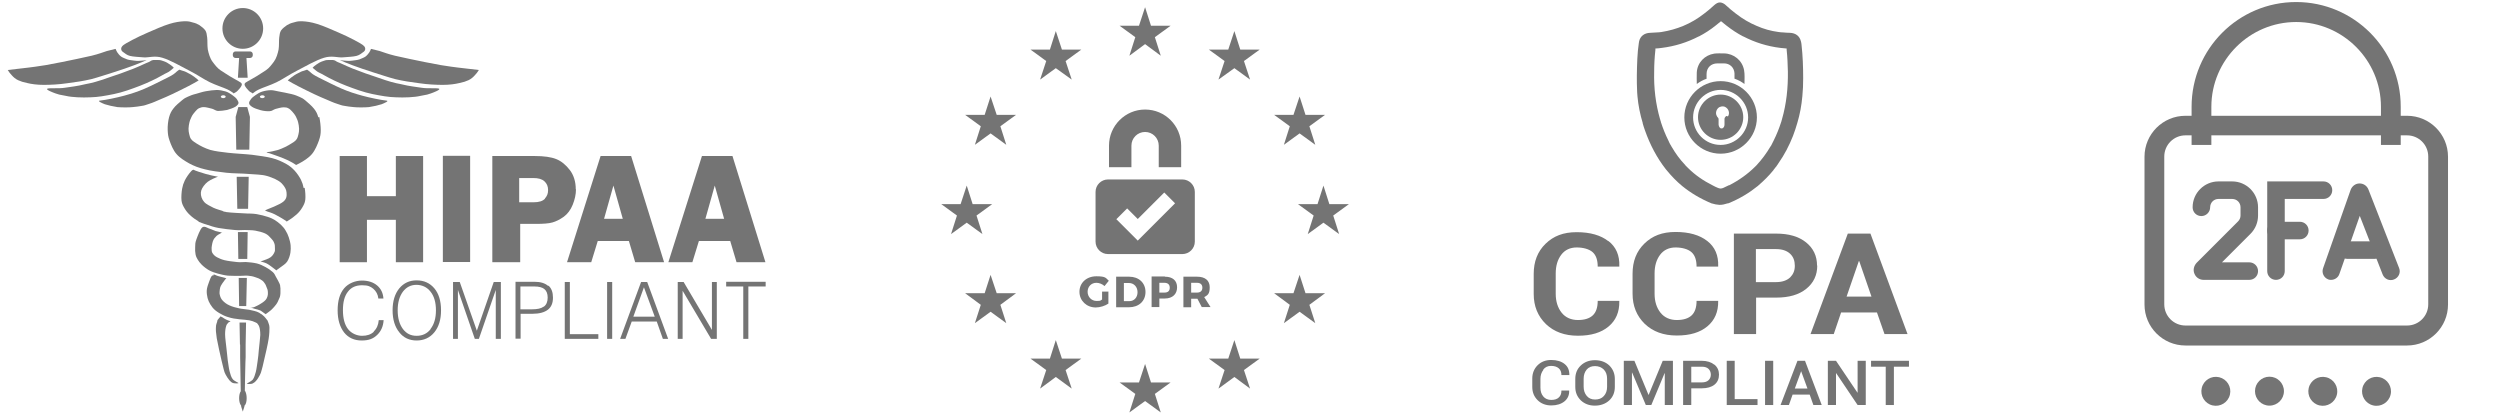<svg width="417" height="69" viewBox="0 0 417 69" fill="none" xmlns="http://www.w3.org/2000/svg">
<path d="M61.207 36.666H66.028V43.738H70.577V26.024H66.028V32.722H61.207V26.024H56.658V43.738H61.207V36.666Z" fill="#747474"/>
<path d="M78.418 25.99H73.869V43.704H78.418V25.99Z" fill="#747474"/>
<path d="M121.125 47.002V47.784H123.977V56.522H124.825V47.784H127.711V47.002H121.125Z" fill="#747474"/>
<path d="M118.748 55.026L114.029 47.036H113.045V56.522H113.86V48.498L118.612 56.522H119.563V47.036H118.748V55.026Z" fill="#747474"/>
<path d="M106.934 47.036L103.438 56.522H104.32L105.372 53.632H109.548L110.566 56.522H111.449L107.952 47.036H106.934ZM105.644 52.816L107.409 47.92L109.209 52.816H105.644Z" fill="#747474"/>
<path d="M102.114 47.036H101.266V56.522H102.114V47.036Z" fill="#747474"/>
<path d="M95.052 47.036H94.203V56.522H99.804V55.74H95.052V47.036Z" fill="#747474"/>
<path d="M91.42 47.682C90.911 47.24 90.164 47.002 89.179 47.002H85.988V56.488H86.837V52.34H88.806C89.96 52.34 90.809 52.102 91.386 51.66C91.963 51.218 92.235 50.538 92.235 49.654C92.235 48.77 91.997 48.09 91.488 47.648L91.42 47.682ZM90.673 51.15C90.266 51.456 89.621 51.592 88.772 51.592H86.803V47.784H89.145C89.892 47.784 90.435 47.92 90.809 48.226C91.182 48.532 91.352 49.008 91.352 49.654C91.352 50.3 91.148 50.844 90.707 51.15H90.673Z" fill="#747474"/>
<path d="M79.538 55.162L76.687 47.036H75.566V56.522H76.381V48.362L79.199 56.522H79.878L82.695 48.362V56.522H83.544V47.036H82.356L79.538 55.162Z" fill="#747474"/>
<path d="M69.49 46.764C68.302 46.764 67.352 47.206 66.605 48.09C65.858 49.008 65.484 50.232 65.484 51.762C65.484 53.292 65.858 54.516 66.605 55.434C67.317 56.352 68.302 56.794 69.49 56.794C70.678 56.794 71.697 56.352 72.444 55.434C73.19 54.516 73.564 53.326 73.564 51.762C73.564 50.198 73.19 48.974 72.444 48.09C71.697 47.206 70.712 46.764 69.49 46.764ZM71.832 54.89C71.255 55.638 70.475 56.012 69.49 56.012C68.506 56.012 67.793 55.638 67.216 54.89C66.639 54.108 66.333 53.088 66.333 51.762C66.333 50.436 66.639 49.416 67.216 48.634C67.793 47.886 68.54 47.512 69.456 47.512C70.373 47.512 71.222 47.886 71.799 48.634C72.41 49.382 72.715 50.436 72.715 51.762C72.715 53.088 72.41 54.108 71.799 54.89H71.832Z" fill="#747474"/>
<path d="M62.361 55.332C61.852 55.808 61.207 56.012 60.392 56.012C59.577 56.012 58.627 55.638 58.05 54.89C57.473 54.142 57.201 53.088 57.201 51.728C57.201 50.368 57.473 49.348 58.05 48.634C58.593 47.92 59.374 47.58 60.392 47.58C61.41 47.58 61.784 47.784 62.259 48.158C62.734 48.566 63.04 49.11 63.108 49.79H63.956C63.889 48.872 63.549 48.158 62.904 47.614C62.259 47.07 61.41 46.798 60.358 46.798C59.306 46.798 58.118 47.24 57.405 48.09C56.658 48.974 56.318 50.198 56.318 51.762C56.318 53.326 56.692 54.55 57.405 55.468C58.118 56.352 59.102 56.794 60.324 56.794C61.546 56.794 62.259 56.488 62.904 55.876C63.549 55.264 63.923 54.448 63.99 53.394H63.176C63.108 54.21 62.836 54.822 62.327 55.298L62.361 55.332Z" fill="#747474"/>
<path d="M98.618 43.738L99.704 40.202H104.898L105.95 43.738H110.771L105.272 26.024H100.179L94.578 43.738H98.584H98.618ZM102.318 30.954L103.88 36.496H100.757L102.318 30.954Z" fill="#747474"/>
<path d="M116.608 40.202H121.802L122.855 43.738H127.675L122.176 26.024H117.084L111.482 43.738H115.488L116.575 40.202H116.608ZM119.222 30.954L120.784 36.496H117.661L119.222 30.954Z" fill="#747474"/>
<path d="M96.038 31.566C96.038 30.308 95.698 29.22 95.053 28.37C94.374 27.486 93.627 26.874 92.779 26.534C91.93 26.194 90.742 26.024 89.18 26.024H82.119V43.738H86.77V37.346H89.35C90.606 37.346 91.556 37.278 92.134 37.108C92.745 36.938 93.356 36.632 94.035 36.156C94.68 35.68 95.189 35 95.528 34.15C95.868 33.3 96.072 32.45 96.072 31.566H96.038ZM90.912 33.13C90.538 33.538 89.927 33.742 88.977 33.742H86.6V29.696H88.943C89.791 29.696 90.402 29.866 90.81 30.24C91.217 30.614 91.421 31.09 91.421 31.702C91.421 32.314 91.251 32.688 90.878 33.13H90.912Z" fill="#747474"/>
<path fill-rule="evenodd" clip-rule="evenodd" d="M39.955 53.802H41.041L40.973 57.474V59.582C40.939 59.582 40.837 65.192 40.837 65.192H40.871C41.041 65.498 41.143 65.906 41.143 66.416C41.143 66.926 41.041 67.334 40.871 67.572L40.769 67.674V67.81L40.498 68.66L40.226 67.81V67.674L40.158 67.572C39.989 67.334 39.887 66.892 39.887 66.416C39.887 65.94 39.989 65.498 40.158 65.26C40.158 65.226 40.056 59.582 40.056 59.582V57.474H40.023L39.955 53.802Z" fill="#747474"/>
<path fill-rule="evenodd" clip-rule="evenodd" d="M36.901 52.85H36.969C37.274 53.054 37.681 53.326 38.089 53.462C38.191 53.462 38.327 53.564 38.462 53.632L38.361 53.666C38.293 53.666 38.123 53.768 38.089 53.802C38.021 53.938 37.783 54.074 37.715 54.414C37.614 54.754 37.546 55.162 37.546 55.774C37.546 56.386 37.715 57.474 37.783 58.188C37.851 58.902 37.919 59.446 37.987 60.092C38.089 60.704 38.157 61.384 38.293 61.928C38.428 62.438 38.564 62.914 38.802 63.22C39.039 63.56 39.786 63.832 39.786 63.9C39.786 63.968 39.175 63.968 38.904 63.9C38.666 63.832 38.462 63.662 38.259 63.424C38.055 63.186 37.817 62.812 37.648 62.506C37.478 62.2 37.41 61.996 37.308 61.588C37.206 61.18 37.138 60.908 36.935 60.058C36.731 59.208 36.324 57.338 36.154 56.42C36.018 55.502 35.984 55.026 36.018 54.55C36.018 54.108 36.188 53.836 36.222 53.666C36.256 53.496 36.222 53.564 36.256 53.53V53.462C36.256 53.36 36.29 53.394 36.392 53.258C36.459 53.156 36.595 52.986 36.731 52.85L36.833 52.748L36.901 52.85Z" fill="#747474"/>
<path fill-rule="evenodd" clip-rule="evenodd" d="M39.818 46.356H41.176L41.074 51.048H39.886L39.818 46.356Z" fill="#747474"/>
<path fill-rule="evenodd" clip-rule="evenodd" d="M35.61 45.778C35.847 45.778 36.085 45.982 36.39 46.05L37.782 46.424H37.85H37.816H37.748C37.68 46.492 37.511 46.662 37.375 46.866C37.205 47.07 36.968 47.444 36.832 47.682C36.73 47.92 36.696 48.022 36.662 48.294C36.662 48.532 36.56 48.872 36.662 49.178C36.73 49.484 36.866 49.858 37.137 50.13C37.409 50.436 37.816 50.742 38.291 50.946C38.733 51.15 39.344 51.32 39.853 51.422C40.396 51.558 40.939 51.558 41.516 51.66C42.093 51.796 42.773 51.898 43.248 52.17L43.417 52.306C43.519 52.306 43.893 52.612 44.062 52.782C44.232 52.952 44.436 53.224 44.538 53.36C44.64 53.496 44.64 53.462 44.673 53.564V53.632C44.708 53.666 44.673 53.598 44.741 53.768C44.775 53.938 44.945 54.176 44.945 54.652C44.945 55.094 44.945 55.604 44.809 56.522C44.673 57.44 44.232 59.31 44.029 60.16C43.825 61.01 43.791 61.282 43.655 61.69C43.553 62.098 43.485 62.302 43.316 62.608C43.146 62.914 42.942 63.288 42.705 63.526C42.501 63.764 42.297 63.9 42.06 64.002C41.822 64.07 41.177 64.07 41.177 64.002C41.177 63.934 41.89 63.628 42.161 63.322C42.399 62.982 42.535 62.54 42.671 62.03C42.806 61.52 42.874 60.806 42.976 60.194C43.078 59.582 43.112 59.004 43.18 58.29C43.248 57.576 43.383 56.488 43.417 55.876C43.417 55.264 43.35 54.822 43.248 54.516C43.146 54.176 42.942 54.04 42.874 53.904C42.84 53.904 42.671 53.802 42.603 53.768C42.331 53.632 41.958 53.496 41.584 53.428C41.211 53.36 40.362 53.292 40.362 53.292C40.023 53.258 39.785 53.258 39.48 53.19C39.174 53.156 38.868 53.122 38.495 53.02C38.122 52.918 37.646 52.782 37.239 52.578C36.798 52.374 36.288 52.068 35.915 51.762C35.542 51.456 35.27 51.082 35.066 50.742C34.863 50.402 34.727 50.096 34.625 49.722C34.523 49.314 34.455 48.838 34.489 48.396C34.523 47.954 34.727 47.41 34.863 47.036C35.032 46.628 35.168 46.084 35.44 45.948C35.508 45.914 35.576 45.914 35.644 45.948L35.61 45.778Z" fill="#747474"/>
<path fill-rule="evenodd" clip-rule="evenodd" d="M39.684 38.706H41.313L41.245 43.194H39.752L39.684 38.706Z" fill="#747474"/>
<path fill-rule="evenodd" clip-rule="evenodd" d="M36.968 38.808C36.9 38.876 36.594 39.046 36.458 39.114C36.322 39.216 36.221 39.25 36.119 39.352C36.017 39.454 35.881 39.59 35.779 39.726C35.678 39.862 35.576 40.032 35.508 40.236C35.44 40.44 35.372 40.746 35.338 40.984C35.304 41.222 35.27 41.392 35.304 41.63C35.304 41.868 35.338 42.106 35.508 42.31C35.644 42.514 35.881 42.752 36.221 42.922C36.56 43.092 36.9 43.262 37.443 43.398C37.986 43.534 38.868 43.636 39.48 43.704C40.057 43.772 40.464 43.704 41.007 43.704C41.55 43.738 42.263 43.806 42.84 43.942C43.383 44.078 43.859 44.316 44.3 44.554C44.741 44.792 45.183 45.098 45.488 45.37C45.794 45.642 45.862 45.88 46.031 46.186C46.235 46.526 46.507 47.036 46.642 47.342C46.71 47.512 46.744 47.648 46.744 47.784V47.886L46.778 48.022C46.778 48.056 46.778 48.124 46.778 48.192C46.778 48.328 46.778 48.532 46.778 48.702C46.778 48.872 46.778 49.042 46.744 49.246C46.71 49.45 46.676 49.62 46.541 49.858C46.439 50.13 46.269 50.504 46.065 50.776C45.862 51.048 45.624 51.32 45.352 51.592C45.081 51.864 44.572 52.204 44.402 52.34C44.368 52.374 44.334 52.408 44.334 52.408C44.232 52.374 43.927 52.136 43.791 52.034C43.621 51.932 43.553 51.83 43.35 51.762C43.146 51.66 42.773 51.592 42.535 51.524C42.297 51.456 42.093 51.388 41.992 51.354C41.856 51.32 41.754 51.354 41.788 51.32C41.788 51.32 42.026 51.32 42.195 51.286C42.365 51.252 42.569 51.15 42.773 51.048C43.01 50.946 43.316 50.776 43.519 50.64C43.757 50.504 43.927 50.368 44.096 50.232C44.266 50.096 44.368 49.96 44.47 49.79C44.572 49.62 44.64 49.382 44.673 49.178C44.708 48.974 44.673 48.804 44.673 48.6C44.673 48.498 44.64 48.396 44.606 48.26L44.538 48.09C44.436 47.886 44.368 47.58 44.232 47.376C44.062 47.104 43.893 46.866 43.587 46.696C43.316 46.492 42.908 46.322 42.535 46.22C42.161 46.084 41.754 46.016 41.313 45.982C40.905 45.948 40.566 46.016 40.023 46.016C39.48 46.016 38.631 46.016 38.02 45.982C37.409 45.914 36.9 45.778 36.356 45.642C35.847 45.506 35.338 45.336 34.897 45.098C34.455 44.86 33.946 44.452 33.641 44.146C33.335 43.84 33.165 43.602 32.996 43.33C32.826 43.058 32.69 42.786 32.622 42.446C32.554 42.106 32.52 41.63 32.554 41.222C32.554 40.814 32.554 40.474 32.758 39.93C32.962 39.386 33.369 38.23 33.742 37.924C33.844 37.856 33.946 37.822 34.048 37.822C34.353 37.822 34.727 38.094 34.998 38.162C35.372 38.264 35.61 38.434 35.949 38.536C36.288 38.638 36.934 38.74 37.103 38.808" fill="#747474"/>
<path fill-rule="evenodd" clip-rule="evenodd" d="M39.48 29.492H41.483L41.382 34.83H39.582L39.48 29.492Z" fill="#747474"/>
<path fill-rule="evenodd" clip-rule="evenodd" d="M32.248 28.302C32.622 28.506 33.64 28.812 34.319 29.016C34.93 29.186 35.643 29.356 36.254 29.458H36.39L36.05 29.594C35.371 29.866 34.692 30.206 34.319 30.614C33.81 31.158 33.538 31.634 33.504 32.144C33.47 32.654 33.674 33.266 34.047 33.674C34.387 34.082 35.1 34.388 35.609 34.66C36.118 34.898 36.899 35.102 37.103 35.17H37.069C37.069 35.17 37.137 35.17 37.205 35.238L37.408 35.306C37.51 35.306 37.646 35.34 37.748 35.374C38.223 35.442 38.766 35.476 39.343 35.51L41.21 35.612C41.21 35.612 42.229 35.612 42.806 35.714C43.383 35.816 44.232 36.02 44.707 36.19C45.216 36.36 45.488 36.496 45.827 36.7C46.167 36.904 46.506 37.176 46.812 37.448C47.117 37.754 47.423 38.06 47.626 38.434C47.864 38.808 48.034 39.182 48.169 39.59C48.305 39.998 48.441 40.508 48.475 40.916C48.509 41.324 48.509 41.664 48.441 42.14C48.373 42.616 48.169 43.228 47.898 43.636C47.626 44.044 47.083 44.35 46.778 44.588C46.506 44.826 46.269 44.928 46.167 45.03C46.065 45.098 46.201 45.166 46.099 45.098C46.099 45.098 45.793 44.86 45.522 44.656C45.25 44.452 44.809 44.112 44.469 43.942C44.13 43.772 43.621 43.67 43.451 43.602C43.451 43.602 43.349 43.602 43.417 43.602C43.417 43.602 43.519 43.602 43.79 43.5C44.062 43.398 44.809 43.16 45.114 42.922C45.454 42.684 45.657 42.344 45.759 42.106C45.895 41.868 45.861 41.698 45.861 41.426C45.861 41.154 45.861 40.78 45.725 40.508C45.623 40.236 45.454 39.998 45.216 39.76C44.978 39.488 44.673 39.148 44.232 38.944C43.79 38.74 43.145 38.57 42.568 38.468C41.991 38.366 41.38 38.4 40.837 38.366C40.26 38.366 39.886 38.434 39.173 38.366C38.427 38.298 37.205 38.162 36.458 38.026C35.711 37.89 35.134 37.686 34.624 37.516C34.217 37.38 33.708 37.244 33.436 37.108L33.334 37.04H33.301C33.199 37.108 33.267 37.04 33.029 36.87C32.724 36.7 32.078 36.258 31.705 35.884C31.332 35.544 31.026 35.17 30.788 34.762C30.551 34.354 30.347 34.014 30.279 33.47C30.211 32.926 30.279 32.008 30.381 31.464C30.483 30.92 30.585 30.614 30.822 30.104C31.06 29.628 31.467 29.016 31.875 28.574L32.044 28.404L32.248 28.302Z" fill="#747474"/>
<path fill-rule="evenodd" clip-rule="evenodd" d="M39.752 17.864H41.245L41.687 19.496L41.585 24.97H39.412L39.31 19.496L39.752 17.864Z" fill="#747474"/>
<path fill-rule="evenodd" clip-rule="evenodd" d="M50.648 31.362C50.546 30.818 50.444 30.512 50.207 30.002C49.969 29.526 49.562 28.914 49.154 28.472C48.747 28.03 48.306 27.656 47.695 27.316C47.05 26.976 46.303 26.602 45.352 26.364C44.402 26.126 43.282 25.99 42.059 25.82C40.837 25.684 39.174 25.616 38.02 25.48C36.866 25.344 35.949 25.242 35.066 25.004C34.184 24.732 33.335 24.29 32.758 23.916C32.181 23.542 31.841 23.338 31.672 22.794C31.502 22.182 31.366 21.706 31.502 20.89C31.638 20.074 31.773 19.87 31.943 19.496C32.113 19.122 32.385 18.816 32.588 18.578C32.792 18.34 32.996 18.136 33.233 18.034C33.471 17.932 33.675 17.864 34.014 17.864C34.353 17.864 34.965 18.034 35.372 18.136C35.745 18.238 35.949 18.476 36.356 18.51C36.764 18.51 37.375 18.442 37.884 18.34C38.359 18.204 38.936 18 39.276 17.796C39.581 17.592 39.751 17.388 39.785 17.184C39.785 16.98 39.649 16.742 39.48 16.504C39.31 16.266 39.004 16.062 38.699 15.824C38.393 15.62 38.054 15.382 37.612 15.246C37.171 15.11 36.594 15.008 36.153 15.008C35.711 15.008 34.931 15.11 34.353 15.212C33.776 15.314 33.301 15.484 32.69 15.654C32.113 15.79 31.706 15.96 31.332 16.13C30.959 16.3 30.789 16.368 30.382 16.708C29.974 17.048 29.261 17.626 28.922 18.102C28.549 18.578 28.379 18.952 28.209 19.53C28.039 20.142 27.937 21.026 27.971 21.706C28.005 22.386 28.039 22.76 28.277 23.44C28.515 24.12 28.888 25.072 29.431 25.684C29.974 26.33 30.823 26.84 31.604 27.282C32.385 27.69 33.131 27.996 34.15 28.234C35.168 28.506 36.526 28.676 37.748 28.812C38.97 28.948 40.328 28.914 41.449 29.016C42.569 29.118 43.621 29.084 44.538 29.356C45.454 29.628 46.439 30.036 46.982 30.58C47.491 31.124 47.763 31.6 47.797 32.11C47.831 32.62 47.864 33.13 47.254 33.64C46.642 34.15 44.639 34.898 44.639 34.898L44.198 35.102C44.198 35.102 44.436 35.204 44.572 35.272C44.843 35.374 45.285 35.476 45.828 35.748C46.371 36.02 47.355 36.598 47.695 36.836C47.864 36.972 47.695 37.04 48.17 36.734C48.476 36.564 49.121 36.088 49.494 35.748C49.867 35.408 50.173 35.034 50.411 34.626C50.648 34.218 50.852 33.878 50.92 33.334C50.988 32.79 50.92 31.872 50.818 31.328L50.648 31.362ZM37.239 15.892C37.477 15.892 37.646 15.994 37.646 16.13C37.646 16.266 37.443 16.368 37.239 16.368C37.035 16.368 36.832 16.266 36.832 16.13C36.832 15.994 37.035 15.892 37.239 15.892Z" fill="#747474"/>
<path fill-rule="evenodd" clip-rule="evenodd" d="M53.093 19.564C52.924 18.952 52.754 18.612 52.38 18.136C52.007 17.66 51.328 17.082 50.921 16.742C50.513 16.402 50.344 16.334 49.97 16.164C49.597 15.994 49.189 15.824 48.612 15.688C48.035 15.552 47.017 15.348 46.44 15.246C45.863 15.144 45.625 15.042 45.184 15.042C44.742 15.042 44.131 15.144 43.724 15.28C43.283 15.416 42.943 15.654 42.638 15.858C42.332 16.062 42.026 16.3 41.857 16.538C41.687 16.776 41.517 17.014 41.551 17.218C41.551 17.422 41.755 17.626 42.06 17.83C42.366 18.034 42.943 18.238 43.452 18.374C43.928 18.51 44.539 18.578 44.98 18.544C45.387 18.544 45.591 18.272 45.964 18.17C46.338 18.068 46.949 17.898 47.322 17.898C47.662 17.898 47.865 17.932 48.103 18.068C48.341 18.17 48.511 18.374 48.748 18.612C48.952 18.85 49.223 19.156 49.393 19.53C49.563 19.904 49.699 20.108 49.834 20.924C49.97 21.74 49.834 22.25 49.665 22.828C49.495 23.372 49.156 23.61 48.578 23.95C48.001 24.324 47.153 24.766 46.27 25.038C45.998 25.106 45.727 25.174 45.421 25.242C45.15 25.31 44.844 25.344 44.539 25.378L44.471 25.446C44.878 25.514 45.082 25.616 45.489 25.752C46.032 25.922 46.711 26.194 47.254 26.398C47.798 26.602 48.307 26.874 48.68 27.078C48.68 27.078 49.054 27.282 49.291 27.452L49.393 27.52L49.868 27.282C50.649 26.874 51.498 26.33 52.041 25.684C52.584 25.038 52.958 24.086 53.195 23.44C53.433 22.76 53.501 22.352 53.501 21.706C53.501 21.06 53.399 20.142 53.263 19.53L53.093 19.564ZM43.758 16.368C43.52 16.368 43.35 16.266 43.35 16.13C43.35 15.994 43.554 15.892 43.758 15.892C43.962 15.892 44.165 15.994 44.165 16.13C44.165 16.266 43.962 16.368 43.758 16.368Z" fill="#747474"/>
<path fill-rule="evenodd" clip-rule="evenodd" d="M39.241 8.582H41.719C41.957 8.582 42.161 8.786 42.161 9.024V9.228C42.161 9.466 41.957 9.67 41.719 9.67H41.108L41.312 12.968H39.683L39.886 9.67H39.275C39.038 9.67 38.834 9.466 38.834 9.228V9.024C38.834 8.786 39.038 8.582 39.275 8.582H39.241Z" fill="#747474"/>
<path fill-rule="evenodd" clip-rule="evenodd" d="M29.839 11.608C29.975 11.608 30.28 11.778 30.484 11.812C30.79 11.88 31.061 12.016 31.434 12.22C31.808 12.39 32.249 12.696 32.521 12.9C32.792 13.104 33.132 13.41 33.132 13.41L33.03 13.478C32.758 13.648 32.147 13.988 31.434 14.362C30.722 14.736 29.534 15.314 28.753 15.688C27.972 16.062 27.395 16.3 26.75 16.572C26.105 16.844 25.46 17.15 24.883 17.32C24.306 17.49 24.204 17.592 23.661 17.66C23.117 17.762 22.812 17.796 22.133 17.864C21.556 17.932 20.3 17.932 19.587 17.864C18.874 17.762 17.991 17.558 17.482 17.388C16.973 17.184 16.124 16.81 16.701 16.776C17.652 16.674 19.451 16.3 20.707 15.96C21.929 15.62 22.914 15.314 24.102 14.804C25.29 14.294 27.021 13.41 27.972 12.934C28.922 12.458 29.092 12.288 29.466 11.948C29.601 11.846 29.839 11.642 29.907 11.642L29.839 11.608Z" fill="#747474"/>
<path fill-rule="evenodd" clip-rule="evenodd" d="M28.38 11.812C28.074 12.084 27.667 12.186 26.988 12.594C26.105 13.104 24.713 13.784 23.39 14.294C22.066 14.804 20.402 15.416 19.01 15.688C17.483 15.994 16.396 16.198 15.072 16.232C13.748 16.3 11.983 16.232 10.999 15.994C9.743 15.756 9.845 15.79 9.267 15.586C8.792 15.416 7.638 14.974 7.876 14.804C8.113 14.634 9.845 14.804 10.829 14.634C11.813 14.464 12.662 14.43 14.326 14.022C14.326 14.022 15.412 13.852 16.94 13.342C17.856 13.036 18.976 12.628 20.131 12.254C20.131 12.254 21.59 11.71 22.303 11.438C23.016 11.166 23.457 10.928 23.865 10.758C24.272 10.588 24.51 10.452 24.815 10.35C25.087 10.248 25.189 10.044 25.596 10.01C25.698 10.01 25.834 10.01 25.97 10.01H26.377C26.784 10.01 26.92 10.078 27.226 10.18C27.667 10.316 28.074 10.554 28.346 10.758C28.617 10.928 28.923 11.2 28.991 11.302" fill="#747474"/>
<path fill-rule="evenodd" clip-rule="evenodd" d="M19.281 8.14C19.315 8.242 19.451 8.582 19.553 8.718C19.655 8.888 19.96 9.262 20.198 9.432C20.435 9.602 20.809 9.738 21.216 9.908C21.623 10.044 22.031 10.044 22.404 10.112C22.778 10.18 22.948 10.146 23.219 10.146C23.491 10.146 23.898 10.078 24.068 10.078C24.271 10.078 24.611 9.942 24.339 10.078C24.068 10.214 23.321 10.52 22.438 10.86C21.522 11.2 20.096 11.71 18.874 12.084C17.652 12.458 16.497 12.866 15.207 13.206C13.918 13.512 12.56 13.716 11.202 13.886C9.844 14.09 8.384 14.158 7.298 14.158C6.211 14.158 5.227 14.022 4.548 13.852C3.869 13.716 3.462 13.58 3.02 13.376C2.579 13.172 2.24 12.866 1.968 12.56C1.696 12.288 1.527 12.05 1.289 11.676L4.786 11.268C4.786 11.268 6.721 11.03 7.637 10.86C8.554 10.69 9.063 10.588 10.319 10.35C11.609 10.078 14.019 9.602 15.275 9.296C16.531 8.99 17.176 8.718 17.821 8.514C18.466 8.344 18.942 8.242 19.179 8.174H19.247L19.281 8.14Z" fill="#747474"/>
<path fill-rule="evenodd" clip-rule="evenodd" d="M38.904 15.518C38.734 15.416 38.564 15.212 37.919 14.906C37.274 14.6 36.052 14.226 35 13.716C33.947 13.206 32.963 12.492 31.639 11.812C30.315 11.132 28.38 10.01 27.09 9.636C25.8 9.228 24.815 9.636 23.967 9.568C23.118 9.5 22.235 9.466 21.692 9.33C21.149 9.194 20.878 8.922 20.538 8.684C20.199 8.48 20.097 8.072 20.368 7.732C20.64 7.392 21.353 7.052 22.1 6.644C22.88 6.236 23.661 5.862 24.68 5.42C25.698 4.978 27.226 4.298 28.244 3.992C29.229 3.686 30.009 3.584 30.654 3.55C30.722 3.55 30.824 3.55 30.892 3.55C30.96 3.55 31.028 3.55 31.096 3.55C31.503 3.55 31.843 3.652 32.182 3.754C32.623 3.856 32.929 3.992 33.268 4.196C33.608 4.434 34.015 4.74 34.253 5.08C34.456 5.42 34.49 5.726 34.558 6.27C34.626 6.78 34.558 7.562 34.66 8.242C34.796 8.922 35.034 9.738 35.441 10.282C35.848 10.826 36.222 11.336 36.765 11.71C37.308 12.084 37.953 12.458 38.36 12.73C38.768 13.002 39.481 13.342 39.786 13.546C40.126 13.784 40.16 13.716 40.295 13.92C40.431 14.158 40.227 14.43 40.024 14.702C39.82 14.974 39.481 15.28 39.481 15.28C39.481 15.28 39.141 15.484 38.971 15.586" fill="#747474"/>
<path fill-rule="evenodd" clip-rule="evenodd" d="M51.293 11.608C51.157 11.608 50.852 11.778 50.648 11.812C50.342 11.88 50.071 12.016 49.697 12.22C49.324 12.39 48.883 12.696 48.611 12.9C48.34 13.104 48 13.41 48 13.41L48.102 13.478C48.373 13.648 48.984 13.988 49.697 14.362C50.41 14.736 51.598 15.314 52.379 15.688C53.16 16.062 53.737 16.3 54.382 16.572C55.027 16.844 55.672 17.15 56.249 17.32C56.826 17.49 56.928 17.592 57.471 17.66C58.014 17.762 58.32 17.796 58.999 17.864C59.576 17.932 60.832 17.932 61.545 17.864C62.258 17.762 63.141 17.558 63.65 17.388C64.159 17.184 65.008 16.81 64.43 16.776C63.48 16.674 61.681 16.3 60.425 15.96C59.203 15.62 58.218 15.314 57.03 14.804C55.842 14.294 54.111 13.41 53.16 12.934C52.209 12.458 52.04 12.288 51.666 11.948C51.531 11.846 51.293 11.642 51.225 11.642L51.293 11.608Z" fill="#747474"/>
<path fill-rule="evenodd" clip-rule="evenodd" d="M52.752 11.812C53.057 12.084 53.465 12.186 54.144 12.594C55.026 13.104 56.418 13.784 57.742 14.294C59.066 14.804 60.729 15.416 62.121 15.688C63.649 15.994 64.735 16.198 66.059 16.232C67.383 16.3 69.148 16.232 70.133 15.994C71.389 15.756 71.287 15.79 71.864 15.586C72.339 15.416 73.493 14.974 73.256 14.804C73.018 14.634 71.287 14.804 70.302 14.634C69.318 14.464 68.469 14.43 66.806 14.022C66.806 14.022 65.72 13.852 64.192 13.342C63.275 13.036 62.155 12.628 61.001 12.254C61.001 12.254 59.541 11.71 58.828 11.438C58.115 11.166 57.674 10.928 57.267 10.758C56.859 10.588 56.622 10.452 56.316 10.35C56.045 10.248 55.943 10.044 55.535 10.01C55.434 10.01 55.298 10.01 55.162 10.01H54.755C54.347 10.01 54.211 10.078 53.906 10.18C53.465 10.316 53.057 10.554 52.786 10.758C52.514 10.928 52.209 11.2 52.141 11.302" fill="#747474"/>
<path fill-rule="evenodd" clip-rule="evenodd" d="M61.884 8.14C61.85 8.242 61.714 8.582 61.612 8.718C61.51 8.888 61.205 9.262 60.967 9.432C60.73 9.602 60.356 9.738 59.949 9.908C59.541 10.044 59.134 10.044 58.761 10.112C58.387 10.18 58.218 10.146 57.946 10.146C57.674 10.146 57.267 10.078 57.097 10.078C56.894 10.078 56.554 9.942 56.826 10.078C57.097 10.214 57.844 10.52 58.727 10.86C59.643 11.2 61.069 11.71 62.291 12.084C63.513 12.458 64.668 12.866 65.957 13.206C67.248 13.512 68.605 13.716 69.963 13.886C71.321 14.09 72.781 14.158 73.867 14.158C74.954 14.158 75.938 14.022 76.617 13.852C77.296 13.716 77.703 13.58 78.145 13.376C78.586 13.172 78.925 12.866 79.197 12.56C79.469 12.288 79.638 12.05 79.876 11.676L76.379 11.268C76.379 11.268 74.444 11.03 73.528 10.86C72.611 10.69 72.102 10.588 70.846 10.35C69.556 10.078 67.146 9.602 65.89 9.296C64.634 8.99 63.989 8.718 63.344 8.514C62.699 8.344 62.223 8.242 61.986 8.174H61.918L61.884 8.14Z" fill="#747474"/>
<path fill-rule="evenodd" clip-rule="evenodd" d="M42.229 15.518C42.398 15.416 42.568 15.212 43.213 14.906C43.858 14.6 45.08 14.226 46.133 13.716C47.185 13.206 48.17 12.492 49.493 11.812C50.818 11.132 52.752 10.01 54.042 9.636C55.333 9.228 56.317 9.636 57.166 9.568C58.014 9.5 58.897 9.466 59.44 9.33C59.983 9.194 60.255 8.922 60.594 8.684C60.934 8.48 61.036 8.072 60.764 7.732C60.526 7.426 59.78 7.052 59.033 6.644C58.252 6.236 57.471 5.862 56.453 5.42C55.434 4.978 53.907 4.298 52.888 3.992C51.904 3.686 51.123 3.584 50.478 3.55C50.41 3.55 50.308 3.55 50.24 3.55C50.172 3.55 50.105 3.55 50.037 3.55C49.629 3.55 49.29 3.652 48.95 3.754C48.509 3.856 48.203 3.992 47.864 4.196C47.525 4.434 47.117 4.74 46.88 5.08C46.676 5.42 46.642 5.726 46.574 6.27C46.506 6.78 46.574 7.562 46.472 8.242C46.336 8.922 46.099 9.738 45.691 10.282C45.284 10.826 44.911 11.336 44.367 11.71C43.824 12.084 43.179 12.458 42.772 12.73C42.365 13.002 41.652 13.342 41.346 13.546C41.007 13.784 40.973 13.716 40.837 13.92C40.701 14.158 40.905 14.43 41.108 14.702C41.312 14.974 41.652 15.28 41.652 15.28C41.652 15.28 41.991 15.484 42.161 15.586" fill="#747474"/>
<path d="M40.498 8.14C42.373 8.14 43.893 6.618 43.893 4.74C43.893 2.862 42.373 1.34 40.498 1.34C38.623 1.34 37.103 2.862 37.103 4.74C37.103 6.618 38.623 8.14 40.498 8.14Z" fill="#747474"/>
<g clip-path="url(#clip0_5527_940)">
<path d="M191 1.204L189.98 4.298H186.75L189.368 6.202L188.382 9.296L191 7.358L193.618 9.296L192.632 6.202L195.25 4.298H191.986L191 1.204Z" fill="#747474"/>
<path d="M191.986 63.798L191 60.704L189.98 63.798H186.75L189.368 65.702L188.382 68.796L191 66.892L193.618 68.796L192.632 65.702L195.25 63.798H191.986Z" fill="#747474"/>
<path d="M161.25 37.142L163.868 39.046L162.882 35.952L165.5 34.048H162.236L161.25 30.954L160.23 34.048H157L159.618 35.952L158.632 39.046L161.25 37.142Z" fill="#747474"/>
<path d="M176.109 5.182L175.123 8.276H171.893L174.511 10.18L173.491 13.274L176.109 11.37L178.761 13.274L177.741 10.18L180.359 8.276H177.129L176.109 5.182Z" fill="#747474"/>
<path d="M165.229 16.096L164.243 19.156H160.979L163.597 21.06L162.611 24.154L165.229 22.25L167.847 24.154L166.861 21.06L169.479 19.156H166.249L165.229 16.096Z" fill="#747474"/>
<path d="M166.249 48.906L165.229 45.846L164.243 48.906H160.979L163.597 50.844L162.611 53.904L165.229 52L167.847 53.904L166.861 50.844L169.479 48.906H166.249Z" fill="#747474"/>
<path d="M177.129 59.82L176.109 56.726L175.123 59.82H171.893L174.511 61.724L173.491 64.818L176.109 62.88L178.761 64.818L177.741 61.724L180.359 59.82H177.129Z" fill="#747474"/>
<path d="M225 34.048H221.736L220.75 30.954L219.764 34.048H216.5L219.118 35.952L218.132 39.046L220.75 37.142L223.368 39.046L222.382 35.952L225 34.048Z" fill="#747474"/>
<path d="M205.893 5.182L204.873 8.276H201.643L204.261 10.18L203.241 13.274L205.893 11.37L208.511 13.274L207.491 10.18L210.109 8.276H206.879L205.893 5.182Z" fill="#747474"/>
<path d="M215.139 21.06L214.153 24.154L216.771 22.25L219.389 24.154L218.403 21.06L221.021 19.156H217.757L216.771 16.096L215.751 19.156H212.521L215.139 21.06Z" fill="#747474"/>
<path d="M217.757 48.906L216.771 45.846L215.751 48.906H212.521L215.139 50.844L214.153 53.904L216.771 52L219.389 53.904L218.403 50.844L221.021 48.906H217.757Z" fill="#747474"/>
<path d="M206.879 59.82L205.893 56.726L204.873 59.82H201.643L204.261 61.724L203.241 64.818L205.893 62.88L208.511 64.818L207.491 61.724L210.109 59.82H206.879Z" fill="#747474"/>
<path d="M184.881 48.668V50.64C184.337 51.014 183.487 51.286 182.773 51.286C181.243 51.286 180.053 50.164 180.053 48.668C180.053 47.172 181.243 46.084 182.875 46.084C184.507 46.084 184.439 46.39 184.949 46.832L184.235 47.716C183.861 47.376 183.351 47.172 182.875 47.172C182.025 47.172 181.413 47.818 181.413 48.668C181.413 49.518 182.059 50.198 182.909 50.198C183.759 50.198 183.521 50.096 183.827 49.96V48.634H184.949L184.881 48.668Z" fill="#747474"/>
<path d="M188.348 46.152C189.946 46.152 191.068 47.172 191.068 48.702C191.068 50.232 189.946 51.252 188.314 51.252H186.172V46.152H188.348ZM187.464 50.232H188.382C189.164 50.232 189.742 49.62 189.742 48.736C189.742 47.852 189.13 47.206 188.314 47.206H187.464V50.232Z" fill="#747474"/>
<path d="M194.298 46.152C195.59 46.152 196.338 46.798 196.338 47.92C196.338 49.042 195.59 49.79 194.298 49.79H193.38V51.218H192.088V46.118H194.298V46.152ZM193.38 48.804H194.23C194.808 48.804 195.114 48.532 195.114 47.988C195.114 47.444 194.774 47.172 194.23 47.172H193.38V48.804Z" fill="#747474"/>
<path d="M199.705 49.824H198.685V51.252H197.393V46.152H199.671C201.031 46.152 201.779 46.798 201.779 47.92C201.779 49.042 201.439 49.246 200.861 49.552L201.915 51.218H200.453L199.705 49.79V49.824ZM199.671 48.804C200.215 48.804 200.555 48.532 200.555 47.988C200.555 47.444 200.215 47.172 199.671 47.172H198.685V48.804H199.671Z" fill="#747474"/>
<path d="M197.018 27.894H193.278V24.29C193.278 23.032 192.258 22.012 191 22.012C189.742 22.012 188.722 23.032 188.722 24.29V27.894H184.982V24.29C184.982 20.992 187.668 18.272 191 18.272C194.332 18.272 197.018 20.958 197.018 24.29V27.894Z" fill="#747474"/>
<path d="M197.222 29.934H184.812C183.69 29.934 182.738 30.852 182.738 32.008V40.304C182.738 41.426 183.656 42.378 184.812 42.378H197.222C198.344 42.378 199.296 41.46 199.296 40.304V32.008C199.296 30.852 198.344 29.934 197.222 29.934ZM189.776 40.134L186.206 36.564L188.008 34.762L189.776 36.53L194.196 32.11L195.998 33.912L189.776 40.134Z" fill="#747474"/>
</g>
<path d="M284.655 13.124C284.655 12.852 284.655 12.614 284.655 12.342C284.655 11.288 285.403 10.574 286.457 10.574C286.831 10.574 287.205 10.574 287.579 10.574C288.531 10.574 289.245 11.254 289.313 12.206C289.313 12.512 289.313 12.818 289.313 13.124C289.925 13.328 290.469 13.634 290.979 14.008C290.979 13.192 291.047 12.444 290.911 11.696C290.605 10.064 289.211 8.942 287.579 8.908C287.035 8.908 286.491 8.874 285.947 8.942C284.349 9.18 283.125 10.438 283.023 12.07C282.989 12.716 283.023 13.362 283.023 14.008C283.533 13.634 284.077 13.328 284.689 13.124H284.655Z" fill="#747474"/>
<path d="M287.001 15.776C284.927 15.776 283.227 17.476 283.227 19.55C283.227 21.624 284.927 23.324 287.001 23.324C289.075 23.324 290.775 21.624 290.775 19.55C290.775 17.476 289.075 15.776 287.001 15.776ZM287.919 19.346C287.885 19.414 287.817 19.482 287.783 19.516C287.681 19.618 287.647 19.72 287.647 19.822C287.647 19.822 287.647 19.822 287.647 19.856C287.647 19.958 287.647 20.094 287.647 20.23C287.647 20.4 287.647 20.604 287.647 20.774C287.647 21.08 287.511 21.318 287.273 21.42C287.273 21.42 287.205 21.42 287.171 21.42C287.171 21.42 287.171 21.42 287.137 21.42C287.137 21.42 287.069 21.42 287.035 21.42C286.831 21.318 286.695 21.114 286.661 20.774C286.661 20.604 286.661 20.434 286.661 20.264C286.661 20.128 286.661 19.992 286.661 19.89C286.661 19.754 286.627 19.686 286.525 19.584C286.457 19.516 286.423 19.482 286.389 19.414C286.389 19.414 286.389 19.414 286.389 19.38C286.117 18.972 286.219 18.394 286.593 18.02C286.763 17.85 287.001 17.782 287.205 17.748C287.273 17.748 287.341 17.748 287.409 17.748C287.647 17.748 287.885 17.884 288.089 18.088C288.429 18.462 288.497 19.006 288.225 19.414L287.919 19.346Z" fill="#747474"/>
<path d="M293.051 19.584C293.051 16.252 290.331 13.532 286.999 13.532C283.667 13.532 280.947 16.252 280.947 19.584C280.947 22.916 283.667 25.636 286.999 25.636C290.331 25.636 293.051 22.916 293.051 19.584ZM286.999 24.174C284.449 24.174 282.409 22.1 282.409 19.584C282.409 17.068 284.483 14.994 286.999 14.994C289.515 14.994 291.589 17.068 291.589 19.584C291.589 22.1 289.515 24.174 286.999 24.174Z" fill="#747474"/>
<path d="M288.325 33.898C290.161 33.15 291.793 32.164 293.221 31.008C293.221 31.008 293.289 30.974 293.289 30.94C294.207 30.158 295.057 29.308 295.805 28.39C295.805 28.356 295.941 28.186 295.975 28.152C296.009 28.084 296.179 27.88 296.213 27.846C296.213 27.846 296.247 27.812 296.281 27.778C296.281 27.744 296.451 27.54 296.485 27.472C296.485 27.472 296.485 27.472 296.519 27.438C296.519 27.438 296.519 27.404 296.553 27.37L296.621 27.268C296.621 27.234 296.689 27.2 296.689 27.166C297.641 25.806 298.423 24.31 299.069 22.678C299.341 21.964 299.579 21.25 299.783 20.536C300.225 19.074 300.497 17.578 300.633 16.048C300.735 15.062 300.769 14.042 300.769 13.022C300.769 11.186 300.701 9.316 300.497 7.48C300.497 7.276 300.429 7.072 300.395 6.902C300.191 6.018 299.511 5.508 298.559 5.474C298.185 5.474 297.811 5.44 297.403 5.406C297.165 5.406 296.893 5.372 296.655 5.338C295.363 5.168 294.173 4.828 293.017 4.318C291.793 3.808 290.637 3.128 289.549 2.278C288.971 1.836 288.393 1.36 287.849 0.85C287.543 0.578 287.271 0.442 286.931 0.408C286.931 0.408 286.897 0.408 286.863 0.408C286.557 0.408 286.251 0.578 285.945 0.85C285.401 1.36 284.823 1.836 284.245 2.278C283.157 3.128 282.001 3.808 280.777 4.318C279.621 4.794 278.431 5.134 277.139 5.338C276.901 5.372 276.629 5.406 276.391 5.406C276.017 5.406 275.643 5.474 275.235 5.474C274.283 5.508 273.603 6.018 273.399 6.902C273.399 6.97 273.399 7.038 273.365 7.106C273.093 8.908 273.059 10.71 273.025 12.546C273.025 12.682 273.025 12.852 273.025 12.988C273.025 13.6 273.025 14.212 273.059 14.824C273.059 15.232 273.093 15.64 273.127 16.048C273.263 17.578 273.569 19.074 274.011 20.536C274.011 20.536 274.011 20.57 274.011 20.604C274.113 20.978 274.249 21.386 274.385 21.76C275.235 24.174 276.391 26.35 277.853 28.22C277.853 28.22 277.989 28.39 278.023 28.424C278.805 29.376 279.655 30.26 280.607 31.042C282.035 32.198 283.633 33.15 285.503 33.932C285.503 33.932 285.503 33.932 285.537 33.932C285.945 34.068 286.353 34.136 286.795 34.17C286.795 34.17 286.829 34.17 286.863 34.17C287.305 34.17 287.713 34.068 288.121 33.932C288.121 33.932 288.121 33.932 288.155 33.932L288.325 33.898ZM287.509 31.314C287.339 31.382 287.169 31.45 286.999 31.45C286.829 31.45 286.659 31.382 286.489 31.314C286.251 31.212 286.013 31.11 285.775 30.974C285.775 30.974 285.741 30.974 285.707 30.94C284.143 30.158 282.749 29.206 281.559 28.016C281.525 27.982 281.491 27.948 281.423 27.88C281.389 27.846 281.355 27.812 281.321 27.778C281.287 27.744 281.253 27.71 281.219 27.676C281.219 27.676 281.185 27.642 281.151 27.608C281.151 27.608 281.083 27.54 281.083 27.506L281.015 27.438C280.199 26.588 279.485 25.602 278.873 24.548C278.873 24.548 278.839 24.48 278.805 24.446C278.805 24.412 278.737 24.344 278.737 24.31C278.737 24.276 278.703 24.242 278.669 24.208C278.533 23.97 278.397 23.732 278.295 23.46C277.785 22.44 277.377 21.42 277.037 20.366C277.037 20.332 277.037 20.264 277.003 20.23C277.003 20.196 277.003 20.162 276.969 20.128C276.969 20.094 276.969 20.06 276.935 19.992C276.935 19.958 276.935 19.924 276.901 19.89C276.153 17.306 275.847 14.688 275.915 11.968C275.915 10.778 275.983 9.554 276.119 8.33C276.119 8.33 276.119 8.33 276.119 8.296C276.119 8.228 276.119 8.16 276.119 8.092C276.493 8.092 276.833 8.024 277.173 7.99C279.383 7.718 281.423 7.072 283.327 6.086C283.327 6.086 283.327 6.086 283.361 6.086C284.347 5.576 285.299 4.964 286.183 4.25C286.489 4.012 286.761 3.774 287.067 3.536C287.373 3.774 287.645 4.012 287.951 4.25C288.869 4.964 289.787 5.576 290.773 6.086C290.773 6.086 290.773 6.086 290.807 6.086C292.711 7.072 294.751 7.718 296.961 7.99C297.301 8.024 297.675 8.058 298.015 8.092C298.015 8.16 298.015 8.228 298.015 8.296C298.015 8.296 298.015 8.296 298.015 8.33C298.151 9.554 298.185 10.778 298.219 11.968C298.253 14.654 297.981 17.306 297.233 19.89C297.233 19.924 297.233 19.958 297.199 19.992C297.199 20.026 297.199 20.06 297.165 20.128C297.165 20.162 297.165 20.196 297.131 20.23C297.131 20.264 297.131 20.332 297.097 20.366C296.757 21.42 296.349 22.44 295.839 23.46C295.703 23.698 295.601 23.97 295.465 24.208C295.465 24.242 295.431 24.276 295.397 24.31C295.397 24.344 295.363 24.378 295.329 24.412C294.649 25.568 293.867 26.622 292.983 27.574C292.983 27.574 292.949 27.608 292.915 27.642C292.881 27.676 292.847 27.71 292.813 27.744C291.555 29.002 290.093 30.056 288.427 30.906C288.427 30.906 288.393 30.906 288.359 30.906C288.121 31.008 287.883 31.144 287.645 31.246L287.509 31.314Z" fill="#747474"/>
<path d="M268.266 40.222C267.008 39.236 265.24 38.726 262.996 38.726C260.752 38.726 259.12 39.372 257.794 40.664C256.468 41.956 255.822 43.622 255.822 45.696V49.028C255.822 51.068 256.502 52.734 257.862 54.06C259.222 55.352 260.99 55.998 263.2 55.998C265.41 55.998 267.076 55.488 268.3 54.468C269.524 53.448 270.136 52.054 270.102 50.252V50.184H266.498C266.498 51.272 266.226 52.088 265.682 52.598C265.138 53.108 264.322 53.38 263.2 53.38C262.078 53.38 261.126 52.972 260.48 52.156C259.834 51.34 259.494 50.286 259.494 48.994V45.628C259.494 44.336 259.8 43.316 260.412 42.5C261.024 41.684 261.908 41.276 262.996 41.276C264.084 41.276 265.07 41.548 265.648 42.058C266.226 42.568 266.498 43.384 266.498 44.472H270.102V44.404C270.17 42.602 269.558 41.174 268.266 40.188V40.222Z" fill="#747474"/>
<path d="M286.593 50.252V50.184H282.988C282.988 51.272 282.717 52.088 282.173 52.598C281.629 53.108 280.812 53.38 279.691 53.38C278.569 53.38 277.617 52.972 276.971 52.156C276.325 51.34 275.984 50.286 275.984 48.994V45.628C275.984 44.336 276.291 43.316 276.903 42.5C277.515 41.684 278.399 41.276 279.487 41.276C280.575 41.276 281.56 41.548 282.138 42.058C282.716 42.568 282.988 43.384 282.988 44.472H286.593V44.404C286.661 42.602 286.049 41.174 284.757 40.188C283.499 39.202 281.731 38.692 279.487 38.692C277.243 38.692 275.61 39.338 274.284 40.63C272.958 41.922 272.312 43.588 272.312 45.662V48.994C272.312 51.034 272.993 52.7 274.352 54.026C275.713 55.318 277.481 55.964 279.691 55.964C281.901 55.964 283.567 55.454 284.791 54.434C286.015 53.414 286.627 52.02 286.593 50.218V50.252Z" fill="#747474"/>
<path d="M303.083 44.302C303.083 42.704 302.471 41.412 301.247 40.426C300.023 39.44 298.357 38.964 296.249 38.964H289.211V55.726H292.917V49.64H296.283C298.391 49.64 300.057 49.164 301.281 48.178C302.505 47.192 303.117 45.9 303.117 44.302H303.083ZM298.595 46.274C298.051 46.784 297.269 47.056 296.249 47.056H292.883V41.548H296.249C297.269 41.548 298.051 41.82 298.595 42.33C299.139 42.84 299.377 43.52 299.377 44.336C299.377 45.152 299.105 45.764 298.595 46.274Z" fill="#747474"/>
<path d="M305.87 55.726L307.094 52.122H313.078L314.336 55.726H318.178L311.99 38.964H308.216L301.994 55.726H305.836H305.87ZM310.052 43.554H310.12L312.16 49.47H308.012L310.052 43.554Z" fill="#747474"/>
<path d="M257.42 61.642C257.726 61.234 258.168 61.03 258.712 61.03C259.256 61.03 259.698 61.166 260.004 61.438C260.31 61.71 260.446 62.084 260.446 62.56H261.772C261.772 61.744 261.534 61.166 260.99 60.724C260.446 60.282 259.698 60.044 258.746 60.044C257.794 60.044 257.046 60.35 256.468 60.928C255.89 61.506 255.584 62.254 255.584 63.138V64.532C255.584 65.45 255.89 66.164 256.468 66.742C257.046 67.32 257.828 67.626 258.746 67.626C259.664 67.626 260.412 67.388 260.956 66.946C261.5 66.504 261.772 65.892 261.738 65.144H260.446C260.446 65.654 260.31 66.028 260.004 66.3C259.732 66.572 259.29 66.708 258.746 66.708C258.202 66.708 257.726 66.504 257.42 66.13C257.08 65.722 256.944 65.246 256.944 64.634V63.206C256.944 62.594 257.114 62.118 257.42 61.71V61.642Z" fill="#747474"/>
<path d="M266.056 60.078C265.07 60.078 264.288 60.384 263.676 60.962C263.064 61.54 262.758 62.288 262.758 63.206V64.532C262.758 65.45 263.064 66.164 263.676 66.776C264.288 67.354 265.07 67.66 266.022 67.66C266.974 67.66 267.824 67.354 268.436 66.776C269.048 66.198 269.354 65.45 269.354 64.532V63.206C269.354 62.322 269.048 61.574 268.436 60.962C267.824 60.384 267.008 60.078 266.022 60.078H266.056ZM268.062 64.532C268.062 65.144 267.892 65.654 267.518 66.062C267.144 66.47 266.668 66.64 266.056 66.64C265.444 66.64 265.002 66.436 264.662 66.028C264.322 65.62 264.152 65.11 264.152 64.498V63.172C264.152 62.56 264.322 62.05 264.662 61.642C265.002 61.234 265.478 61.064 266.056 61.064C266.634 61.064 267.144 61.268 267.518 61.642C267.892 62.05 268.062 62.526 268.062 63.172V64.498V64.532Z" fill="#747474"/>
<path d="M274.998 65.858H274.964L272.618 60.18H270.85V67.558H272.21V62.152H272.244L274.522 67.558H275.44L277.65 62.254H277.684V67.558H279.044V60.18H277.344L274.998 65.858Z" fill="#747474"/>
<path d="M285.946 60.826C285.436 60.418 284.756 60.18 283.838 60.18H280.744V67.558H282.104V64.77H283.872C284.756 64.77 285.47 64.566 285.98 64.158C286.49 63.75 286.728 63.172 286.728 62.492C286.728 61.812 286.49 61.268 285.98 60.826H285.946ZM284.994 63.41C284.756 63.648 284.382 63.784 283.872 63.784H282.104V61.166H283.872C284.382 61.166 284.756 61.302 284.994 61.54C285.232 61.778 285.368 62.118 285.368 62.492C285.368 62.866 285.232 63.172 284.994 63.41Z" fill="#747474"/>
<path d="M289.346 60.18H288.02V67.558H293.154V66.572H289.346V60.18Z" fill="#747474"/>
<path d="M295.772 60.18H294.412V67.558H295.772V60.18Z" fill="#747474"/>
<path d="M299.818 60.18L296.996 67.558H298.39L299.002 65.824H301.858L302.47 67.558H303.864L301.076 60.18H299.784H299.818ZM299.376 64.804L300.43 61.914L301.484 64.804H299.342H299.376Z" fill="#747474"/>
<path d="M309.849 65.484H309.815L306.245 60.18H304.885V67.558H306.245V62.254H306.279L309.849 67.558H311.209V60.18H309.849V65.484Z" fill="#747474"/>
<path d="M312.092 61.166H314.54V67.558H315.9V61.166H318.416V60.18H312.092V61.166Z" fill="#747474"/>
<g clip-path="url(#clip1_5527_940)">
<path d="M400.441 24.174H397.143V17.816C397.143 10.03 390.785 3.672 382.999 3.672C375.213 3.672 368.855 10.03 368.855 17.816V24.174H365.557V17.816C365.557 8.16 373.377 0.34 382.999 0.34C392.621 0.34 400.441 8.16 400.441 17.782V24.14V24.174Z" fill="#747474"/>
<path d="M401.461 57.63H364.537C360.763 57.63 357.703 54.57 357.703 50.796V26.146C357.703 22.372 360.763 19.312 364.537 19.312H401.495C405.269 19.312 408.329 22.372 408.329 26.146V50.796C408.329 54.57 405.269 57.63 401.495 57.63H401.461ZM364.537 22.576C362.565 22.576 361.001 24.174 361.001 26.112V50.762C361.001 52.734 362.599 54.298 364.537 54.298H401.495C403.467 54.298 405.031 52.7 405.031 50.762V26.112C405.031 24.14 403.433 22.576 401.495 22.576H364.537Z" fill="#747474"/>
<path d="M375.181 46.682H367.565C366.885 46.682 366.273 46.274 366.035 45.662C365.763 45.05 365.933 44.336 366.409 43.826L373.311 36.924C373.583 36.652 373.719 36.312 373.719 35.938V34.578C373.719 33.796 373.107 33.184 372.325 33.184H370.047C369.265 33.184 368.653 33.796 368.653 34.578C368.653 35.36 368.007 36.04 367.191 36.04C366.375 36.04 365.729 35.394 365.729 34.578C365.729 32.198 367.667 30.26 370.047 30.26H372.325C374.705 30.26 376.643 32.198 376.643 34.578V35.938C376.643 37.094 376.201 38.182 375.385 38.998L370.625 43.758H375.181C375.997 43.758 376.643 44.404 376.643 45.22C376.643 46.036 375.997 46.682 375.181 46.682Z" fill="#747474"/>
<path d="M379.634 46.682C378.818 46.682 378.172 46.036 378.172 45.22V30.26H387.556C388.372 30.26 389.018 30.906 389.018 31.722C389.018 32.538 388.372 33.184 387.556 33.184H381.096V45.22C381.096 46.036 380.45 46.682 379.634 46.682Z" fill="#747474"/>
<path d="M383.612 39.916H379.634C378.818 39.916 378.172 39.27 378.172 38.454C378.172 37.638 378.818 36.992 379.634 36.992H383.612C384.428 36.992 385.074 37.638 385.074 38.454C385.074 39.27 384.428 39.916 383.612 39.916Z" fill="#747474"/>
<path d="M388.849 46.682C388.679 46.682 388.509 46.682 388.373 46.614C387.625 46.342 387.217 45.526 387.489 44.744L392.079 31.688C392.317 31.042 392.895 30.6 393.575 30.6C394.255 30.6 394.833 31.008 395.071 31.654L400.171 44.71C400.477 45.458 400.103 46.308 399.321 46.614C398.573 46.92 397.723 46.546 397.417 45.764L393.609 36.006L390.209 45.696C390.005 46.308 389.427 46.682 388.815 46.682H388.849Z" fill="#747474"/>
<path d="M396.09 43.18H391.534C390.718 43.18 390.072 42.534 390.072 41.718C390.072 40.902 390.718 40.256 391.534 40.256H396.09C396.906 40.256 397.552 40.902 397.552 41.718C397.552 42.534 396.906 43.18 396.09 43.18Z" fill="#747474"/>
<path d="M371.951 65.826C372.258 64.528 371.455 63.228 370.157 62.921C368.86 62.614 367.559 63.418 367.253 64.715C366.946 66.013 367.749 67.313 369.047 67.62C370.344 67.926 371.644 67.123 371.951 65.826Z" fill="#747474"/>
<path d="M378.547 67.66C379.88 67.66 380.961 66.579 380.961 65.246C380.961 63.913 379.88 62.832 378.547 62.832C377.214 62.832 376.133 63.913 376.133 65.246C376.133 66.579 377.214 67.66 378.547 67.66Z" fill="#747474"/>
<path d="M389.793 65.829C390.1 64.531 389.296 63.231 387.999 62.924C386.702 62.617 385.401 63.42 385.094 64.718C384.788 66.015 385.591 67.316 386.888 67.623C388.186 67.929 389.486 67.126 389.793 65.829Z" fill="#747474"/>
<path d="M398.752 65.83C399.059 64.533 398.255 63.233 396.958 62.926C395.661 62.619 394.36 63.422 394.053 64.72C393.747 66.017 394.55 67.318 395.847 67.624C397.145 67.931 398.445 67.128 398.752 65.83Z" fill="#747474"/>
</g>
<defs>
<clipPath id="clip0_5527_940">
<rect width="68" height="68" fill="white" transform="translate(157 1)"/>
</clipPath>
<clipPath id="clip1_5527_940">
<rect width="68" height="68" fill="white" transform="translate(349)"/>
</clipPath>
</defs>
</svg>
